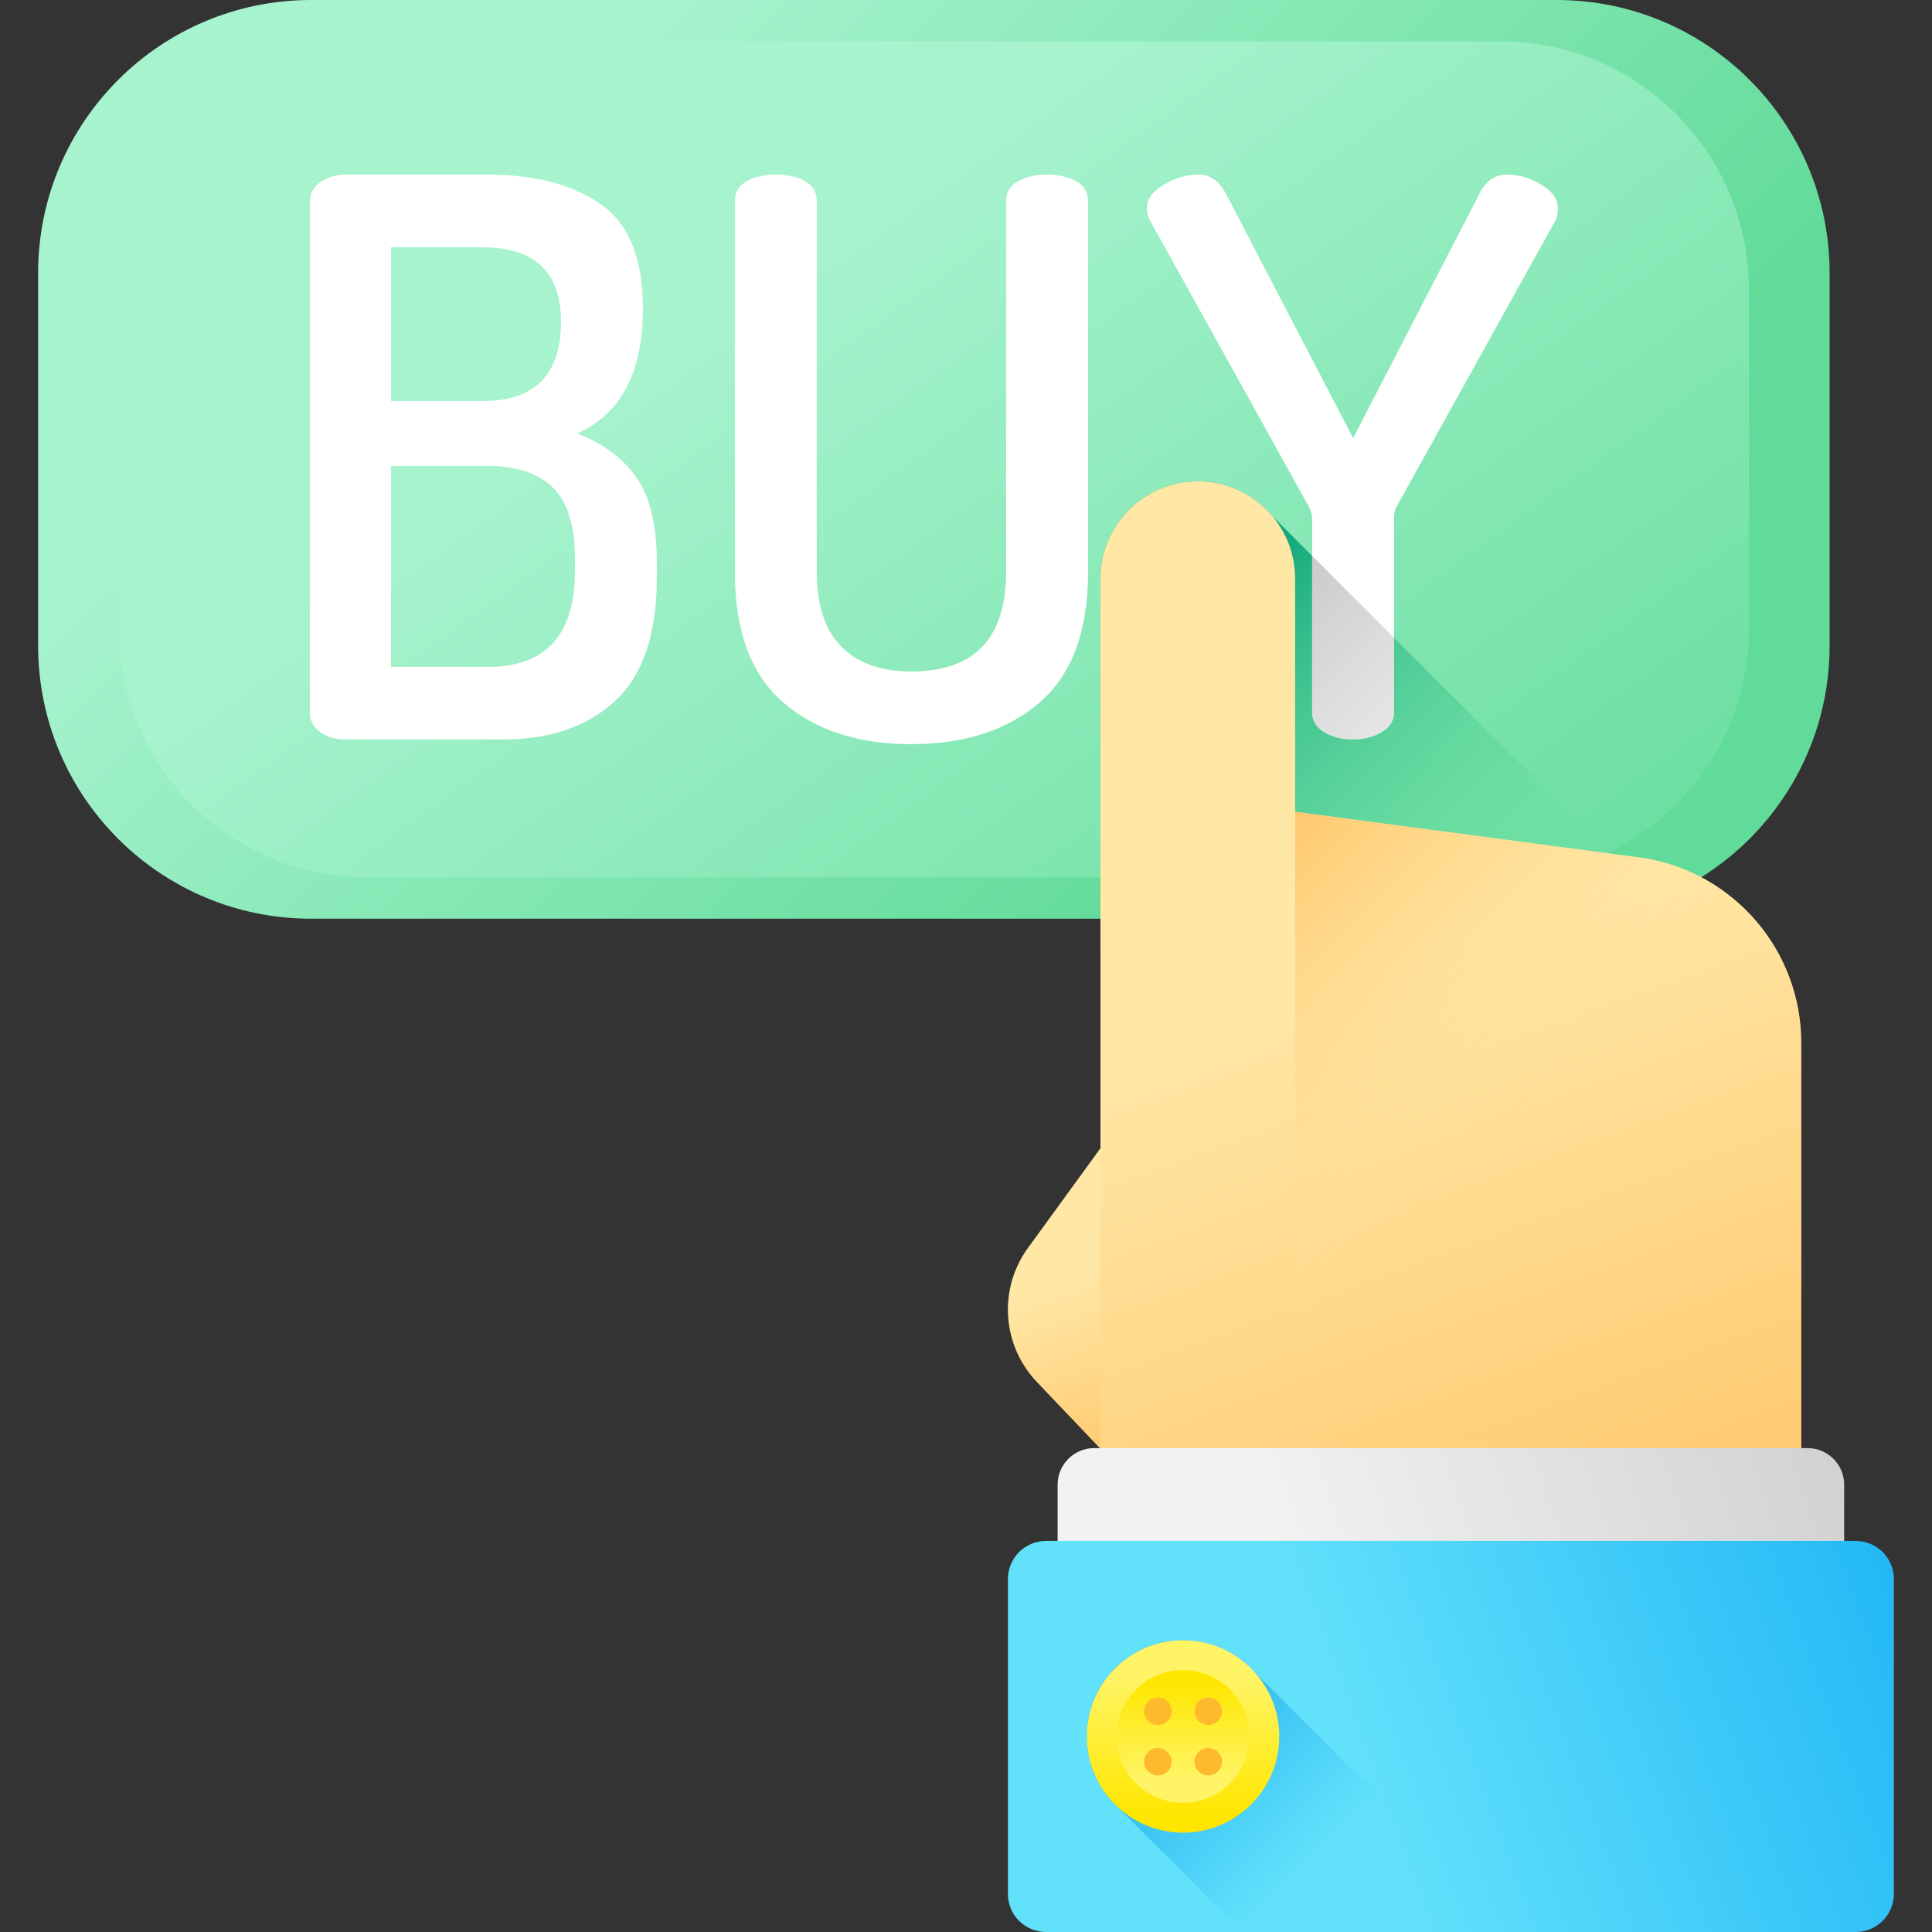 <svg width="48" height="48" viewBox="0 0 48 48" fill="none" xmlns="http://www.w3.org/2000/svg">
<rect x="0" y="0" width="48" height="48" fill="#333333" stroke="none"/>
<g clip-path="url(#clip0_241_7800)">
<path d="M38.674 22.825H7.73C3.984 22.825 0.947 19.788 0.947 16.043V6.783C0.947 3.037 3.984 0 7.73 0H38.674C42.42 0 45.456 3.037 45.456 6.783V16.043C45.456 19.789 42.42 22.825 38.674 22.825Z" fill="url(#paint0_linear_241_7800)"/>
<path d="M37.28 21.797H9.123C5.715 21.797 2.952 19.034 2.952 15.626V7.199C2.952 3.791 5.715 1.028 9.123 1.028H37.28C40.689 1.028 43.452 3.791 43.452 7.199V15.626C43.452 19.034 40.689 21.797 37.28 21.797Z" fill="url(#paint1_linear_241_7800)"/>
<path d="M7.698 17.72V5.009C7.698 4.805 7.788 4.642 7.967 4.52C8.146 4.398 8.357 4.337 8.601 4.337H12.095C13.273 4.337 14.213 4.581 14.917 5.067C15.621 5.554 15.973 6.418 15.973 7.659C15.973 9.246 15.429 10.283 14.341 10.769C14.994 11.025 15.487 11.393 15.82 11.873C16.153 12.353 16.319 13.054 16.319 13.976V14.341C16.319 15.749 15.973 16.773 15.282 17.413C14.591 18.053 13.663 18.372 12.498 18.372H8.601C8.332 18.372 8.114 18.309 7.948 18.18C7.781 18.052 7.698 17.899 7.698 17.72ZM9.714 9.963H11.999C13.292 9.963 13.938 9.304 13.938 7.985C13.938 6.757 13.279 6.142 11.961 6.142H9.714V9.963H9.714ZM9.714 16.568H12.114C13.56 16.568 14.284 15.774 14.284 14.187V13.88C14.284 13.061 14.101 12.472 13.736 12.113C13.372 11.755 12.831 11.576 12.114 11.576H9.714L9.714 16.568Z" fill="white"/>
<path d="M18.258 14.206V4.99C18.258 4.773 18.357 4.609 18.556 4.501C18.754 4.392 18.994 4.337 19.276 4.337C19.557 4.337 19.797 4.392 19.996 4.501C20.194 4.61 20.293 4.773 20.293 4.99V14.206C20.293 15.038 20.498 15.659 20.908 16.068C21.317 16.478 21.893 16.683 22.636 16.683C24.21 16.683 24.997 15.857 24.997 14.206V4.99C24.997 4.773 25.096 4.609 25.295 4.501C25.493 4.392 25.733 4.337 26.015 4.337C26.296 4.337 26.536 4.392 26.735 4.501C26.933 4.61 27.032 4.773 27.032 4.99V14.206C27.032 15.678 26.632 16.759 25.832 17.451C25.032 18.142 23.966 18.488 22.636 18.488C21.317 18.488 20.258 18.142 19.458 17.451C18.658 16.76 18.258 15.678 18.258 14.206Z" fill="white"/>
<path d="M38.674 22.825C39.994 22.825 41.225 22.447 42.267 21.794C41.837 21.568 41.365 21.404 40.864 21.321L39.997 21.206L31.607 12.818C31.164 12.293 30.5 11.959 29.759 11.959C28.423 11.959 27.34 13.041 27.34 14.377V22.825L38.674 22.825Z" fill="url(#paint2_linear_241_7800)"/>
<path d="M28.491 5.182C28.491 4.952 28.632 4.753 28.914 4.587C29.195 4.421 29.483 4.337 29.778 4.337C30.059 4.337 30.283 4.491 30.45 4.798L33.618 10.884L36.766 4.798C36.92 4.491 37.144 4.337 37.438 4.337C37.733 4.337 38.017 4.421 38.293 4.587C38.568 4.753 38.706 4.952 38.706 5.182C38.706 5.297 38.686 5.393 38.648 5.47L34.674 12.632C34.648 12.708 34.635 12.779 34.635 12.843V17.7C34.635 17.905 34.533 18.068 34.328 18.19C34.123 18.312 33.886 18.372 33.617 18.372C33.336 18.372 33.096 18.312 32.898 18.19C32.699 18.068 32.6 17.905 32.6 17.7V12.843C32.6 12.817 32.581 12.747 32.542 12.632L28.568 5.47C28.517 5.368 28.491 5.272 28.491 5.182Z" fill="white"/>
<path d="M32.6 13.81V17.701C32.6 17.905 32.699 18.069 32.898 18.19C33.096 18.312 33.336 18.372 33.617 18.372C33.886 18.372 34.123 18.312 34.328 18.19C34.533 18.069 34.635 17.905 34.635 17.701V15.845L32.6 13.81Z" fill="url(#paint3_linear_241_7800)"/>
<path d="M28.382 37.087V27.096L25.539 31.005C24.799 32.022 24.892 33.422 25.759 34.333L28.382 37.087Z" fill="url(#paint4_linear_241_7800)"/>
<path d="M44.753 25.912C44.753 23.637 43.108 21.695 40.864 21.32L32.177 20.169V14.376C32.177 13.041 31.095 11.958 29.759 11.958C28.423 11.958 27.34 13.041 27.34 14.376V23.722H27.341L27.34 40.221H44.753V32.204V26.786V25.912Z" fill="url(#paint5_linear_241_7800)"/>
<path d="M32.177 40.221H39.947L44.753 39.652V32.205V26.786V25.912C44.753 23.637 43.108 21.695 40.864 21.32L32.177 20.169V40.221Z" fill="url(#paint6_linear_241_7800)"/>
<path d="M45.818 36.887V38.967C45.818 39.469 45.411 39.876 44.909 39.876H27.185C26.683 39.876 26.276 39.469 26.276 38.967V36.887C26.276 36.385 26.683 35.978 27.185 35.978H44.909C45.411 35.978 45.818 36.385 45.818 36.887Z" fill="url(#paint7_linear_241_7800)"/>
<path d="M47.053 39.232V47.052C47.053 47.576 46.629 48 46.105 48H25.988C25.465 48 25.041 47.576 25.041 47.052V39.232C25.041 38.708 25.465 38.284 25.988 38.284H46.105C46.628 38.284 47.053 38.708 47.053 39.232Z" fill="url(#paint8_linear_241_7800)"/>
<path d="M37.627 47.999H30.872L27.776 44.903C27.299 44.466 27.001 43.839 27.001 43.142C27.001 41.822 28.071 40.752 29.392 40.752C30.089 40.752 30.716 41.049 31.153 41.525L37.627 47.999Z" fill="url(#paint9_linear_241_7800)"/>
<path d="M29.392 45.532C30.712 45.532 31.783 44.462 31.783 43.142C31.783 41.821 30.712 40.751 29.392 40.751C28.072 40.751 27.001 41.821 27.001 43.142C27.001 44.462 28.072 45.532 29.392 45.532Z" fill="url(#paint10_linear_241_7800)"/>
<path d="M29.392 44.791C30.303 44.791 31.042 44.053 31.042 43.142C31.042 42.23 30.303 41.492 29.392 41.492C28.481 41.492 27.742 42.23 27.742 43.142C27.742 44.053 28.481 44.791 29.392 44.791Z" fill="url(#paint11_linear_241_7800)"/>
<path d="M28.765 42.856C28.954 42.856 29.107 42.703 29.107 42.515C29.107 42.326 28.954 42.173 28.765 42.173C28.577 42.173 28.424 42.326 28.424 42.515C28.424 42.703 28.577 42.856 28.765 42.856Z" fill="#FFB92D"/>
<path d="M30.019 42.856C30.207 42.856 30.36 42.703 30.36 42.515C30.36 42.326 30.207 42.173 30.019 42.173C29.83 42.173 29.677 42.326 29.677 42.515C29.677 42.703 29.83 42.856 30.019 42.856Z" fill="#FFB92D"/>
<path d="M28.765 44.11C28.954 44.11 29.107 43.957 29.107 43.769C29.107 43.58 28.954 43.427 28.765 43.427C28.577 43.427 28.424 43.58 28.424 43.769C28.424 43.957 28.577 44.11 28.765 44.11Z" fill="#FFB92D"/>
<path d="M30.019 44.11C30.207 44.11 30.36 43.957 30.36 43.769C30.36 43.58 30.207 43.427 30.019 43.427C29.83 43.427 29.677 43.58 29.677 43.769C29.677 43.957 29.83 44.11 30.019 44.11Z" fill="#FFB92D"/>
</g>
<defs>
<linearGradient id="paint0_linear_241_7800" x1="13.992" y1="2.204" x2="31.753" y2="19.965" gradientUnits="userSpaceOnUse">
<stop stop-color="#A7F3CE"/>
<stop offset="1" stop-color="#61DB99"/>
</linearGradient>
<linearGradient id="paint1_linear_241_7800" x1="19.503" y1="6.295" x2="36.499" y2="29.813" gradientUnits="userSpaceOnUse">
<stop stop-color="#A7F3CE"/>
<stop offset="1" stop-color="#61DB99"/>
</linearGradient>
<linearGradient id="paint2_linear_241_7800" x1="36.541" y1="24.049" x2="28.172" y2="15.679" gradientUnits="userSpaceOnUse">
<stop stop-color="#61DB99" stop-opacity="0"/>
<stop offset="1" stop-color="#009E74"/>
</linearGradient>
<linearGradient id="paint3_linear_241_7800" x1="38.77" y1="22.038" x2="25.182" y2="8.451" gradientUnits="userSpaceOnUse">
<stop stop-color="#C3C3C3" stop-opacity="0"/>
<stop offset="1" stop-color="#777777"/>
</linearGradient>
<linearGradient id="paint4_linear_241_7800" x1="27.269" y1="31.582" x2="29.356" y2="37.32" gradientUnits="userSpaceOnUse">
<stop stop-color="#FFE7A5"/>
<stop offset="1" stop-color="#FFBF5C"/>
</linearGradient>
<linearGradient id="paint5_linear_241_7800" x1="33.058" y1="24.44" x2="40.131" y2="43.89" gradientUnits="userSpaceOnUse">
<stop stop-color="#FFE7A5"/>
<stop offset="1" stop-color="#FFBF5C"/>
</linearGradient>
<linearGradient id="paint6_linear_241_7800" x1="35.798" y1="29.436" x2="28.457" y2="22.095" gradientUnits="userSpaceOnUse">
<stop stop-color="#FFE7A5" stop-opacity="0"/>
<stop offset="1" stop-color="#FFBF5C"/>
</linearGradient>
<linearGradient id="paint7_linear_241_7800" x1="32.082" y1="39.261" x2="51.218" y2="32.824" gradientUnits="userSpaceOnUse">
<stop stop-color="#F2F2F2"/>
<stop offset="1" stop-color="#C3C3C3"/>
</linearGradient>
<linearGradient id="paint8_linear_241_7800" x1="33.606" y1="44.043" x2="54.713" y2="36.249" gradientUnits="userSpaceOnUse">
<stop stop-color="#62E1FB"/>
<stop offset="1" stop-color="#00A2F3"/>
</linearGradient>
<linearGradient id="paint9_linear_241_7800" x1="32.581" y1="46.332" x2="25.882" y2="39.633" gradientUnits="userSpaceOnUse">
<stop stop-color="#00A2F3" stop-opacity="0"/>
<stop offset="1" stop-color="#0075CD"/>
</linearGradient>
<linearGradient id="paint10_linear_241_7800" x1="29.391" y1="41.642" x2="29.391" y2="45.098" gradientUnits="userSpaceOnUse">
<stop stop-color="#FFF465"/>
<stop offset="1" stop-color="#FFE600"/>
</linearGradient>
<linearGradient id="paint11_linear_241_7800" x1="29.391" y1="44.178" x2="29.391" y2="41.792" gradientUnits="userSpaceOnUse">
<stop stop-color="#FFF465"/>
<stop offset="1" stop-color="#FFE600"/>
</linearGradient>
<clipPath id="clip0_241_7800">
<rect width="48" height="48" fill="white"/>
</clipPath>
</defs>
</svg>
